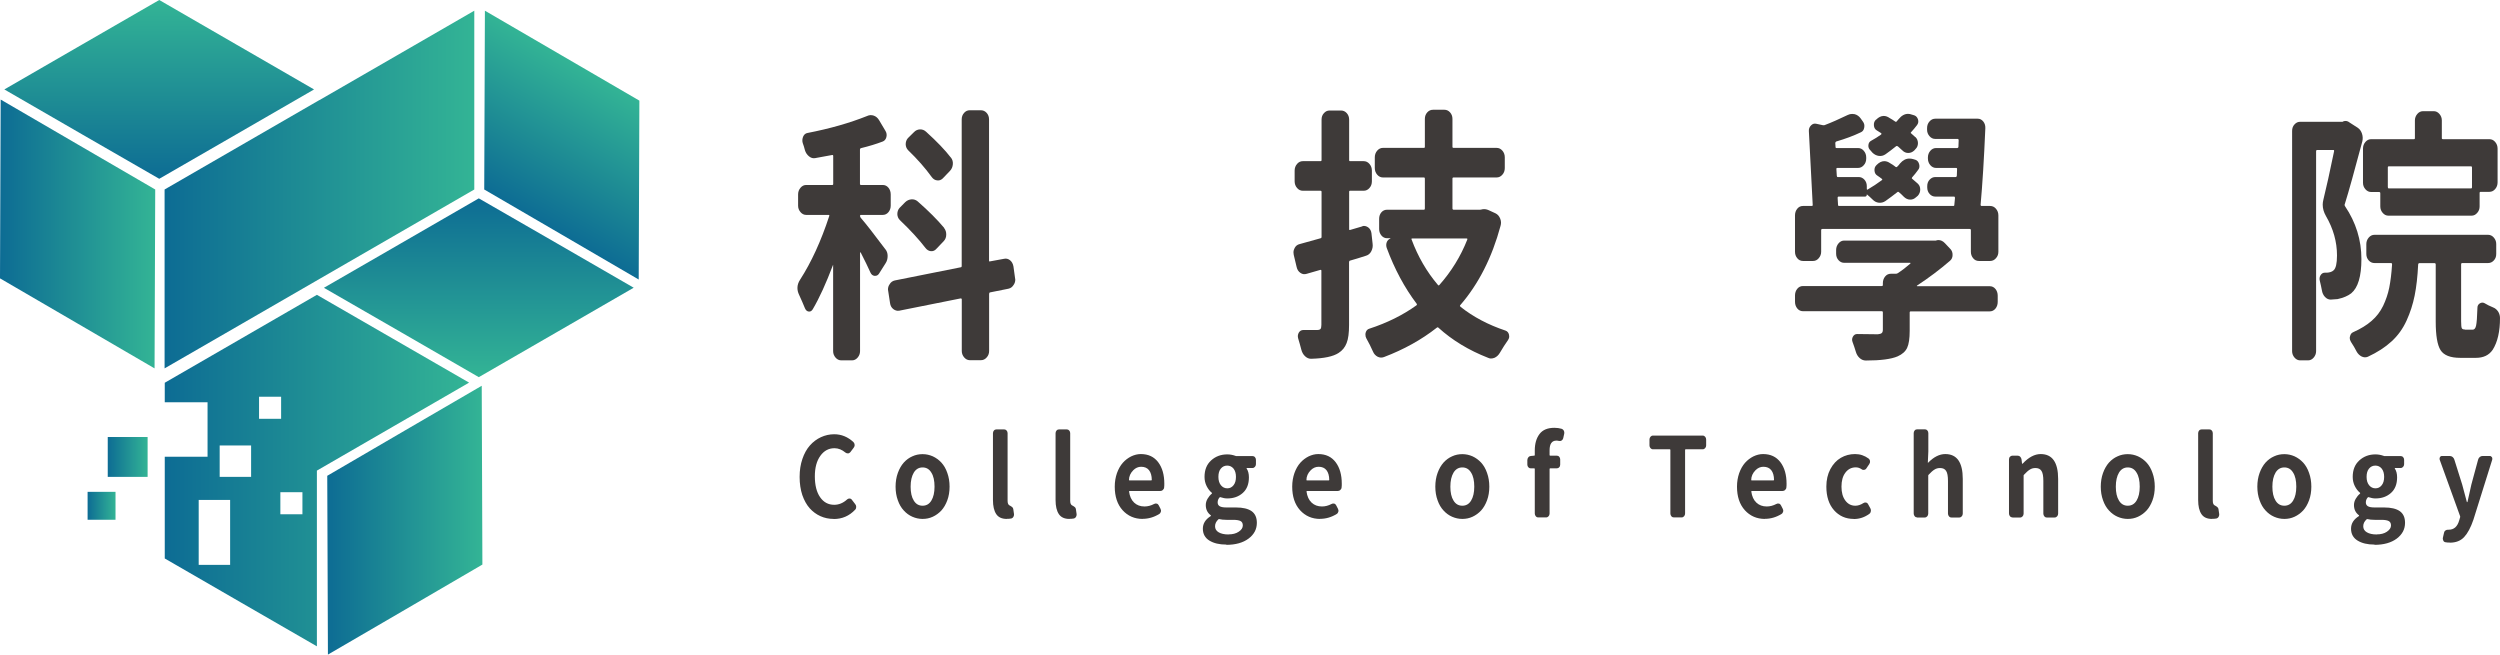 <svg xmlns="http://www.w3.org/2000/svg" xmlns:xlink="http://www.w3.org/1999/xlink" id="_&#x5716;&#x5C64;_2" viewBox="0 0 299.08 78.31"><defs><linearGradient id="_&#x672A;&#x547D;&#x540D;&#x6F38;&#x5C64;_17" x1="12.89" y1="54.67" x2="17.66" y2="54.67" gradientUnits="userSpaceOnUse"><stop offset="0" stop-color="#0d6c94"></stop><stop offset="1" stop-color="#33b495"></stop></linearGradient><linearGradient id="_&#x672A;&#x547D;&#x540D;&#x6F38;&#x5C64;_17-2" x1="10.48" y1="60.51" x2="13.82" y2="60.51" xlink:href="#_&#x672A;&#x547D;&#x540D;&#x6F38;&#x5C64;_17"></linearGradient><linearGradient id="_&#x672A;&#x547D;&#x540D;&#x6F38;&#x5C64;_39" x1="19.05" y1="21.39" x2="19.05" y2="0" gradientUnits="userSpaceOnUse"><stop offset="0" stop-color="#0d6c94"></stop><stop offset="1" stop-color="#33b495"></stop></linearGradient><linearGradient id="_&#x672A;&#x547D;&#x540D;&#x6F38;&#x5C64;_39-2" x1="62.55" y1="25.43" x2="71.87" y2="9.28" xlink:href="#_&#x672A;&#x547D;&#x540D;&#x6F38;&#x5C64;_39"></linearGradient><linearGradient id="_&#x672A;&#x547D;&#x540D;&#x6F38;&#x5C64;_24" x1="1856.35" y1="62.23" x2="1874.92" y2="62.23" gradientTransform="translate(1914.06) rotate(-180) scale(1 -1)" gradientUnits="userSpaceOnUse"><stop offset="0" stop-color="#33b495"></stop><stop offset="1" stop-color="#0d6c94"></stop></linearGradient><linearGradient id="_&#x672A;&#x547D;&#x540D;&#x6F38;&#x5C64;_24-2" x1="18.57" y1="27.99" x2="0" y2="27.99" gradientTransform="matrix(1,0,0,1,0,0)" xlink:href="#_&#x672A;&#x547D;&#x540D;&#x6F38;&#x5C64;_24"></linearGradient><linearGradient id="_&#x672A;&#x547D;&#x540D;&#x6F38;&#x5C64;_17-3" x1="19.69" y1="22.67" x2="56.74" y2="22.67" xlink:href="#_&#x672A;&#x547D;&#x540D;&#x6F38;&#x5C64;_17"></linearGradient><linearGradient id="_&#x672A;&#x547D;&#x540D;&#x6F38;&#x5C64;_39-3" x1="57.28" y1="23.73" x2="57.28" y2="45.12" xlink:href="#_&#x672A;&#x547D;&#x540D;&#x6F38;&#x5C64;_39"></linearGradient><linearGradient id="_&#x672A;&#x547D;&#x540D;&#x6F38;&#x5C64;_39-4" x1="19.71" y1="56.28" x2="56.11" y2="56.28" xlink:href="#_&#x672A;&#x547D;&#x540D;&#x6F38;&#x5C64;_39"></linearGradient></defs><g id="_&#x5716;&#x5C64;_1-2"><rect x="12.89" y="52.28" width="4.77" height="4.77" fill="url(#_&#x672A;&#x547D;&#x540D;&#x6F38;&#x5C64;_17)"></rect><rect x="10.48" y="58.84" width="3.34" height="3.34" fill="url(#_&#x672A;&#x547D;&#x540D;&#x6F38;&#x5C64;_17-2)"></rect><polygon points="37.57 10.7 28.31 5.35 19.05 0 19.05 0 19.05 0 19.05 0 19.05 0 9.78 5.35 .52 10.7 9.78 16.05 19.05 21.39 19.05 21.39 19.05 21.39 19.05 21.39 19.05 21.39 28.31 16.05 37.57 10.7" fill="url(#_&#x672A;&#x547D;&#x540D;&#x6F38;&#x5C64;_39)"></polygon><polygon points="76.49 12.04 76.49 12.04 76.49 12.04 76.49 12.04 67.25 6.66 58.01 1.28 57.97 11.97 57.93 22.67 57.93 22.67 57.93 22.67 57.93 22.67 57.93 22.67 67.17 28.05 76.41 33.44 76.45 22.74 76.49 12.04 76.49 12.04" fill="url(#_&#x672A;&#x547D;&#x540D;&#x6F38;&#x5C64;_39-2)"></polygon><polygon points="39.15 56.92 39.15 56.92 39.15 56.92 39.15 56.92 48.39 51.53 57.63 46.15 57.67 56.85 57.71 67.54 57.71 67.54 57.71 67.54 57.71 67.54 57.71 67.54 48.47 72.93 39.23 78.31 39.19 67.61 39.15 56.92 39.15 56.92" fill="url(#_&#x672A;&#x547D;&#x540D;&#x6F38;&#x5C64;_24)"></polygon><polygon points="18.57 22.67 18.57 22.67 18.57 22.67 18.57 22.67 9.32 17.29 .08 11.91 .04 22.6 0 33.3 0 33.3 0 33.3 0 33.3 0 33.3 9.24 38.68 18.49 44.07 18.53 33.37 18.57 22.67 18.57 22.67" fill="url(#_&#x672A;&#x547D;&#x540D;&#x6F38;&#x5C64;_24-2)"></polygon><polygon points="56.74 22.67 56.74 11.97 56.74 1.28 47.48 6.63 38.21 11.98 38.21 11.97 28.95 17.32 19.69 22.67 19.69 22.67 19.69 33.37 19.69 44.07 28.96 38.72 38.22 33.37 38.22 33.37 47.48 28.02 56.74 22.67 56.74 22.67 56.74 22.67 56.74 22.67 56.74 22.67" fill="url(#_&#x672A;&#x547D;&#x540D;&#x6F38;&#x5C64;_17-3)"></polygon><polygon points="75.81 34.42 66.55 29.07 57.28 23.73 57.28 23.73 57.28 23.73 57.28 23.73 57.28 23.73 48.02 29.08 38.75 34.43 48.02 39.77 57.28 45.12 57.28 45.12 57.28 45.12 57.28 45.12 57.28 45.12 66.55 39.77 75.81 34.42" fill="url(#_&#x672A;&#x547D;&#x540D;&#x6F38;&#x5C64;_39-3)"></polygon><path d="m56.11,45.77l-9.1-5.25-9.1-5.25h0s-9.1,5.26-9.1,5.26l-9.1,5.26h0s0,2.33,0,2.33h5.12v6.52h-5.12v1.66s0,10.51,0,10.51h0s9.1,5.26,9.1,5.26l9.1,5.25v-21.02s9.1-5.26,9.1-5.26l9.1-5.26Zm-28.58,21.81h-3.76v-7.77h3.76v7.77Zm2.51-10.53h-3.76v-3.76h3.76v3.76Zm.95-9.59h2.64v2.64h-2.64v-2.64Zm5.19,14.06h-2.64v-2.64h2.64v2.64Z" fill="url(#_&#x672A;&#x547D;&#x540D;&#x6F38;&#x5C64;_39-4)"></path><path d="m105.89,29.78c.2.23.3.51.3.84s-.08.63-.25.88l-.79,1.25c-.13.19-.3.27-.52.25-.22-.02-.38-.15-.49-.38-.29-.65-.68-1.45-1.17-2.41-.02-.02-.04-.03-.05-.02-.02.01-.03.03-.03.05v11.77c0,.29-.1.55-.29.77-.19.22-.41.33-.67.33h-1.28c-.27,0-.5-.11-.69-.33-.19-.22-.29-.48-.29-.77v-10.3s0-.03-.01-.03c0,0-.01.01-.01.03-.82,2.17-1.62,3.93-2.42,5.29-.13.21-.29.3-.49.27-.2-.03-.34-.16-.44-.39-.2-.5-.44-1.04-.71-1.63-.13-.27-.19-.54-.19-.81,0-.33.11-.67.33-1,1.32-2.05,2.49-4.58,3.48-7.61.02-.08,0-.12-.08-.12h-2.69c-.25,0-.48-.11-.67-.33-.19-.22-.29-.47-.29-.77v-1.35c0-.31.1-.58.29-.8.19-.22.41-.33.67-.33h3.13c.07,0,.11-.04.11-.12v-3.35c0-.08-.04-.12-.11-.12-1.02.19-1.71.31-2.07.38-.25.04-.49-.03-.72-.22-.23-.19-.39-.43-.48-.72-.07-.29-.16-.58-.27-.88-.07-.25-.05-.5.05-.75.11-.25.28-.4.52-.44,2.68-.52,5.06-1.2,7.13-2.03.25-.12.52-.14.79-.05.27.09.49.28.65.55l.76,1.28c.14.23.18.48.11.75-.07.27-.23.45-.46.53-.76.29-1.62.55-2.56.78-.09.02-.14.08-.14.19v4.1c0,.08.04.12.14.12h2.59c.27,0,.5.11.68.33.18.22.27.49.27.8v1.35c0,.29-.09.55-.27.77-.18.22-.41.33-.68.33h-2.61c-.07,0-.11.04-.11.12s.03.16.08.22c.6.69,1.57,1.93,2.91,3.72Zm15.54,3.47c.02.06.03.13.03.19,0,.23-.06.44-.19.63-.15.25-.35.41-.63.47l-2.2.44c-.07.02-.11.08-.11.19v6.82c0,.29-.09.55-.29.77-.19.22-.42.33-.69.33h-1.33c-.25,0-.48-.11-.67-.33-.19-.22-.29-.48-.29-.77v-6.17c0-.08-.04-.12-.14-.12l-7.35,1.47c-.25.04-.49-.03-.71-.2-.22-.18-.34-.41-.38-.7l-.22-1.44c-.02-.06-.03-.12-.03-.19,0-.23.06-.44.19-.62.14-.25.35-.41.63-.47l7.86-1.57c.09,0,.14-.05.14-.16V14.28c0-.31.1-.57.29-.78.19-.21.41-.31.67-.31h1.33c.27,0,.5.1.69.31s.29.47.29.78v16.9c0,.08.04.12.11.09l1.69-.31c.25-.06.49,0,.71.17.22.18.35.42.41.74l.19,1.38Zm-8.49-5.98c.18.23.27.5.26.81,0,.31-.11.57-.31.78l-.87.91c-.18.21-.4.3-.65.28-.25-.02-.47-.15-.65-.38-.78-1.02-1.81-2.14-3.08-3.35-.18-.19-.28-.42-.29-.7,0-.28.08-.53.26-.74l.68-.69c.22-.21.47-.32.75-.34.28-.02.53.06.75.25,1.29,1.13,2.34,2.18,3.16,3.16Zm.82-8.42c.18.23.26.5.23.81s-.14.57-.34.78l-.87.91c-.2.19-.43.27-.68.23-.25-.03-.46-.16-.63-.39-.76-1.06-1.71-2.14-2.83-3.22-.18-.19-.28-.42-.29-.7,0-.28.08-.53.26-.74l.73-.72c.2-.21.44-.32.72-.33.28-.01.53.09.75.3,1.27,1.15,2.25,2.17,2.94,3.07Z" fill="#3e3a39"></path><path d="m162.98,27.05c.25-.06.49,0,.71.16.22.17.34.4.38.69l.14,1.28c.04.31-.02.61-.16.88-.14.27-.35.45-.62.53-.71.23-1.35.43-1.93.59-.07.02-.11.08-.11.19v7.51c0,.94-.09,1.66-.29,2.16-.19.5-.51.9-.97,1.19-.65.42-1.74.65-3.27.69h-.03c-.25,0-.49-.1-.71-.31-.22-.21-.36-.47-.44-.78-.11-.44-.24-.89-.38-1.35-.07-.25-.04-.48.08-.69.13-.21.31-.31.54-.31h1.61c.22,0,.36-.04.44-.12.07-.08.11-.25.11-.5v-6.48c0-.08-.05-.11-.14-.09l-1.63.47c-.25.08-.5.05-.73-.11-.24-.16-.39-.39-.46-.7l-.35-1.47c-.02-.1-.03-.2-.03-.28,0-.19.05-.37.14-.53.13-.25.33-.41.6-.47.69-.19,1.51-.42,2.48-.69.09-.02.14-.07.14-.16v-5.41c0-.08-.05-.12-.14-.12h-2.1c-.27,0-.5-.11-.69-.33-.19-.22-.29-.49-.29-.8v-1.28c0-.31.1-.58.29-.8.19-.22.42-.33.69-.33h2.1c.09,0,.14-.04.14-.12v-4.85c0-.31.09-.57.29-.78.19-.21.41-.31.67-.31h1.36c.27,0,.5.1.69.31.19.21.29.47.29.78v4.85c0,.08.04.12.11.12h1.63c.27,0,.5.11.69.33.19.22.29.49.29.8v1.28c0,.31-.09.58-.29.8-.19.22-.42.33-.69.33h-1.63c-.07,0-.11.04-.11.12v4.48c0,.08.04.11.11.09l1.5-.44Zm14.18-1.97c.13-.04.25-.06.38-.06.2,0,.41.05.63.16l.74.34c.25.12.44.33.56.63.12.29.13.58.04.88-1.02,3.78-2.62,6.94-4.82,9.48-.05.06-.04.12.03.19,1.52,1.21,3.32,2.16,5.39,2.85.22.08.35.24.41.47.02.08.03.16.03.22,0,.17-.05.31-.14.44-.33.46-.65.97-.98,1.53-.16.27-.37.47-.63.59-.15.06-.29.09-.44.09-.11,0-.23-.03-.35-.09-2.3-.9-4.28-2.1-5.93-3.6-.05-.06-.12-.06-.19,0-1.83,1.44-3.94,2.61-6.31,3.51-.25.1-.51.09-.76-.03-.25-.13-.45-.33-.57-.63-.24-.54-.5-1.06-.79-1.57-.07-.12-.11-.27-.11-.44,0-.08,0-.17.03-.25.07-.25.22-.41.44-.47,2.12-.69,4-1.62,5.63-2.79.07-.06.08-.12.03-.19-1.45-1.92-2.65-4.15-3.59-6.7-.07-.23-.07-.45.01-.66.08-.21.22-.35.42-.44.02,0,.03,0,.03-.02,0,0,0-.02-.03-.02h-.38c-.27,0-.5-.11-.68-.33-.18-.22-.27-.47-.27-.77v-1.22c0-.31.09-.57.27-.78.18-.21.41-.31.68-.31h4.41c.07,0,.11-.05.11-.16v-3.57c0-.08-.04-.13-.11-.13h-4.9c-.27,0-.5-.11-.69-.33-.19-.22-.29-.49-.29-.8v-1.28c0-.31.1-.58.29-.8.19-.22.42-.33.69-.33h4.9c.07,0,.11-.04.11-.12v-3.35c0-.31.1-.57.29-.78.19-.21.42-.31.69-.31h1.36c.25,0,.48.1.67.31.19.21.29.47.29.78v3.35c0,.08.05.12.14.12h5.14c.27,0,.5.11.69.33.19.22.29.48.29.8v1.28c0,.31-.09.58-.29.8-.19.22-.42.33-.69.33h-5.14c-.09,0-.14.04-.14.13v3.57c0,.1.05.16.14.16h3.16s.08,0,.14-.03Zm-1.63,3.57c.04-.08,0-.12-.08-.12h-6.5c-.09,0-.12.04-.08.12.76,2.05,1.81,3.86,3.16,5.45.05.06.11.06.16,0,1.43-1.61,2.55-3.42,3.35-5.45Z" fill="#3e3a39"></path><path d="m236.95,24.52c0,.08.04.12.11.12h1.03c.27,0,.5.11.69.33.19.22.29.49.29.8v4.35c0,.29-.09.55-.29.77-.19.22-.42.33-.69.33h-1.36c-.27,0-.5-.11-.68-.33-.18-.22-.27-.47-.27-.77v-2.57c0-.1-.04-.16-.14-.16h-17.63c-.09,0-.14.05-.14.16v2.57c0,.29-.1.55-.29.77-.19.22-.41.33-.67.33h-1.22c-.27,0-.5-.11-.68-.33-.18-.22-.27-.47-.27-.77v-4.35c0-.31.09-.58.27-.8.18-.22.41-.33.68-.33h1.06c.07,0,.11-.04.11-.12l-.46-8.83c-.02-.27.07-.5.26-.69.19-.19.4-.25.64-.19l.73.16c.09.02.17.02.25,0,.82-.31,1.74-.72,2.78-1.22.16-.08.34-.12.52-.12.09,0,.19.01.3.03.29.08.53.25.71.5l.27.38c.16.21.22.45.16.74-.05.28-.19.46-.41.55-.87.42-1.85.78-2.94,1.1-.07.04-.11.1-.11.19l.03.47c0,.08.04.12.11.12h2.58c.27,0,.5.11.69.33.19.22.29.48.29.8v.12c0,.31-.09.58-.29.8-.19.22-.42.33-.69.33h-2.48c-.07,0-.11.04-.11.12l.05.81c0,.1.04.16.11.16h2.5c.27,0,.5.1.69.31.19.21.29.47.29.78v.31c0,.11.04.14.11.09.6-.35,1.17-.73,1.71-1.13.02-.02.03-.05.03-.08s0-.05-.03-.05c-.16-.13-.35-.26-.57-.41-.2-.12-.31-.32-.33-.59-.02-.27.06-.49.24-.66l.03-.03c.29-.29.59-.44.9-.44.24,0,.47.08.71.25.22.12.44.27.65.44.07.04.14.03.19-.03.13-.12.24-.25.33-.38.34-.4.72-.59,1.12-.59.15,0,.29.02.44.06l.3.09c.22.08.36.26.43.52.07.26.04.49-.11.67-.24.33-.48.64-.73.91-.05.06-.05.12,0,.16.24.21.46.41.68.59.2.19.29.42.29.71,0,.28-.1.53-.29.74l-.19.16c-.22.21-.46.31-.73.3-.27,0-.52-.12-.74-.33-.18-.19-.38-.38-.6-.56-.07-.06-.14-.06-.19,0-.45.35-.92.71-1.42,1.06-.25.17-.52.23-.8.2-.28-.03-.53-.16-.75-.39-.24-.23-.45-.43-.65-.59-.02-.02-.03-.02-.03,0,0,.17-.07.25-.22.25h-3.16c-.07,0-.11.05-.11.16l.05.84c0,.08.04.12.14.12h13.66c.07,0,.11-.04.11-.12l.08-.84c0-.1-.04-.16-.11-.16h-2.23c-.27,0-.5-.1-.69-.31-.19-.21-.29-.47-.29-.78v-.16c0-.31.09-.57.29-.78s.42-.31.69-.31h2.42c.07,0,.12-.05.14-.16l.03-.81c0-.08-.04-.12-.11-.12h-2.4c-.27,0-.5-.11-.69-.33-.19-.22-.29-.49-.29-.8v-.12c0-.31.1-.58.29-.8.19-.22.42-.33.69-.33h2.53c.07,0,.12-.04.14-.12l.03-.81c0-.1-.04-.16-.11-.16h-2.69c-.27,0-.5-.11-.69-.33-.19-.22-.29-.47-.29-.77v-.19c0-.31.09-.58.29-.8.19-.22.42-.33.69-.33h5.09c.25,0,.47.11.65.33.18.22.26.49.25.8-.16,3.74-.35,6.8-.57,9.2Zm-5.36,4.26c.11-.04.21-.06.3-.06.29,0,.55.12.79.38l.65.69c.18.19.27.43.26.72,0,.29-.11.52-.31.69-1.18,1.02-2.49,2.01-3.95,2.97-.02.02-.02.04-.01.05,0,.01.02.02.04.02h8.68c.27,0,.5.11.68.33.18.22.27.49.27.8v.75c0,.31-.09.58-.27.8-.18.22-.41.33-.68.33h-9.44c-.09,0-.14.04-.14.13v2.19c0,.92-.1,1.6-.3,2.03-.2.44-.58.78-1.14,1.03-.76.33-2.03.5-3.81.5-.27,0-.52-.1-.74-.3-.22-.2-.37-.45-.46-.77-.11-.38-.24-.75-.38-1.13-.09-.23-.08-.45.04-.66.12-.21.29-.31.5-.31.73.02,1.55.03,2.48.03.22-.02.37-.07.46-.14.09-.07.14-.21.14-.42v-2.07c0-.08-.05-.13-.14-.13h-9.42c-.27,0-.5-.11-.68-.33-.18-.22-.27-.49-.27-.8v-.75c0-.31.09-.58.27-.8.18-.22.41-.33.68-.33h9.42c.09,0,.14-.04.14-.12v-.22c0-.31.09-.58.27-.8.18-.22.41-.33.68-.33h.6c.07,0,.15-.02.22-.06.51-.33,1.02-.72,1.52-1.16.02-.02.02-.04.01-.06,0-.02-.02-.03-.04-.03h-7.89c-.25,0-.48-.1-.67-.31-.19-.21-.29-.47-.29-.78v-.44c0-.31.1-.58.29-.8.19-.22.41-.33.67-.33h10.97Zm-2.45-12.39c.2.19.3.43.31.72,0,.29-.09.53-.29.72l-.14.16c-.22.21-.46.31-.73.31s-.51-.1-.71-.31c-.15-.15-.32-.3-.52-.47-.07-.06-.15-.07-.22-.03-.44.35-.86.68-1.28.97-.25.17-.52.23-.8.19-.28-.04-.53-.17-.75-.38-.09-.1-.18-.21-.27-.31-.16-.15-.24-.34-.22-.59.02-.25.13-.43.33-.53.42-.23.82-.48,1.2-.75.02-.02.03-.05.03-.08s0-.06-.03-.08c-.18-.1-.36-.22-.54-.34-.2-.12-.31-.32-.33-.59-.02-.27.05-.49.22-.66l.05-.03c.29-.29.59-.44.9-.44.24,0,.47.08.71.25.22.12.44.26.65.41.07.06.14.06.19,0,.09-.1.17-.2.24-.28.34-.42.72-.63,1.12-.63.14,0,.3.03.46.09l.3.09c.22.08.36.25.44.5.07.25.03.48-.14.69-.22.29-.45.56-.68.81-.07.06-.07.12,0,.16.18.17.34.31.49.44Z" fill="#3e3a39"></path><path d="m280.3,14.53c.11-.04.21-.06.3-.06.16,0,.33.06.49.19l.98.63c.24.17.4.4.5.7.1.3.11.61.04.92-.93,3.48-1.62,5.99-2.1,7.51-.04.08-.03.17.03.25,1.31,1.94,1.96,4.05,1.96,6.32,0,2.07-.41,3.43-1.22,4.1-.4.31-.94.54-1.63.69-.24.02-.51.04-.82.06-.25,0-.48-.1-.68-.31-.2-.21-.33-.48-.38-.81-.07-.38-.15-.74-.24-1.1-.07-.25-.05-.48.08-.69.13-.21.3-.31.52-.31h.25c.34-.02.61-.11.79-.28.27-.23.41-.82.41-1.78,0-1.65-.45-3.22-1.33-4.73-.25-.44-.38-.89-.38-1.35,0-.19.03-.39.08-.59.34-1.38.77-3.31,1.28-5.79.02-.1,0-.16-.08-.16h-1.93c-.09,0-.14.05-.14.16v23.91c0,.29-.1.55-.29.77-.19.22-.41.33-.67.33h-.95c-.25,0-.48-.11-.67-.33-.19-.22-.29-.48-.29-.77V15.66c0-.31.09-.57.29-.78.19-.21.41-.31.67-.31h5.04s.07,0,.11-.03Zm14.61,24.91h.9c.2,0,.34-.16.41-.49.07-.32.13-1.04.16-2.14,0-.23.1-.4.29-.52.19-.11.38-.12.56-.02.31.19.64.35,1.01.5.27.1.49.29.65.56.13.23.19.47.19.72,0,1.61-.29,2.87-.87,3.79-.44.65-1.11.97-2.01.97h-1.88c-1.18,0-1.96-.31-2.35-.92-.39-.62-.58-1.76-.58-3.43v-6.82c0-.1-.05-.16-.14-.16h-1.82c-.07,0-.12.05-.14.16-.07,1.44-.21,2.68-.42,3.72s-.53,2.04-.97,3c-.44.96-1.03,1.79-1.8,2.49-.76.7-1.71,1.31-2.83,1.83-.24.1-.48.09-.74-.03-.25-.13-.45-.32-.6-.59-.2-.4-.43-.78-.68-1.16-.09-.15-.14-.3-.14-.47,0-.06,0-.12.03-.19.05-.25.18-.42.38-.5.89-.4,1.62-.84,2.2-1.35.58-.5,1.04-1.1,1.38-1.8.33-.7.58-1.42.73-2.17.15-.75.27-1.68.34-2.79,0-.1-.04-.16-.11-.16h-1.99c-.27,0-.5-.1-.69-.31-.19-.21-.29-.47-.29-.78v-1.19c0-.29.1-.55.29-.77.19-.22.42-.33.69-.33h13.58c.27,0,.5.11.69.33.19.22.29.47.29.77v1.19c0,.31-.09.57-.29.78-.19.21-.42.31-.69.31h-3.08c-.09,0-.14.05-.14.16v6.79c0,.46.03.74.08.84.05.11.18.16.38.16Zm-12.22-21.66c0-.31.1-.58.29-.8.19-.22.42-.33.69-.33h5.12c.07,0,.11-.04.11-.12v-2.13c0-.29.1-.55.29-.77.19-.22.42-.33.69-.33h1.28c.25,0,.48.11.67.33.19.22.29.47.29.77v2.13c0,.08.05.12.14.12h5.55c.27,0,.5.11.69.33.19.22.29.49.29.8v4.04c0,.31-.1.58-.29.8-.19.22-.42.33-.69.33h-1.03c-.09,0-.14.04-.14.12v1.63c0,.29-.09.55-.29.77-.19.22-.41.33-.67.33h-9.96c-.25,0-.48-.11-.67-.33-.19-.22-.29-.47-.29-.77v-1.57c0-.1-.04-.16-.14-.16h-.95c-.27,0-.5-.11-.69-.33-.19-.22-.29-.47-.29-.77v-4.1Zm12.93,4.76c.07,0,.11-.05.11-.16v-2.35c0-.08-.04-.13-.11-.13h-9.85c-.07,0-.11.04-.11.13v2.35c0,.1.04.16.11.16h9.85Z" fill="#3e3a39"></path><path d="m99.73,62.08c-.56,0-1.09-.11-1.58-.33-.49-.22-.92-.54-1.29-.95-.37-.42-.66-.95-.88-1.58-.21-.64-.32-1.36-.32-2.16s.11-1.5.33-2.15c.22-.65.52-1.19.9-1.62.38-.43.82-.76,1.32-.99s1.03-.35,1.59-.35c.85,0,1.62.31,2.3.94.09.09.13.19.14.32s-.03.25-.11.35l-.4.53c-.08.09-.17.15-.29.15-.11,0-.21-.03-.3-.1-.41-.34-.84-.52-1.31-.52-.69,0-1.25.3-1.69.91-.44.61-.66,1.42-.66,2.46s.21,1.89.63,2.49c.42.61.98.91,1.69.91.55,0,1.07-.21,1.54-.64.08-.08.17-.11.29-.11.11,0,.21.05.28.15l.4.52c.08.09.12.21.12.33,0,.14-.04.25-.13.34-.7.74-1.55,1.11-2.55,1.11Z" fill="#3e3a39"></path><path d="m111.59,61.82c-.39.18-.79.26-1.22.26s-.83-.09-1.22-.26-.73-.42-1.03-.75c-.3-.32-.54-.73-.71-1.22-.18-.49-.27-1.04-.27-1.63s.09-1.14.27-1.64c.18-.5.42-.91.71-1.24.3-.33.64-.58,1.03-.75.39-.18.79-.26,1.22-.26s.83.09,1.22.26c.39.18.73.43,1.03.75.3.33.54.74.71,1.24.18.5.27,1.04.27,1.64s-.09,1.14-.27,1.63c-.18.49-.42.9-.71,1.22-.3.32-.64.57-1.03.75Zm-2.27-1.93c.25.41.6.61,1.05.61s.8-.2,1.05-.61.38-.96.38-1.67-.12-1.27-.38-1.68c-.25-.42-.6-.62-1.05-.62s-.8.21-1.05.62c-.25.42-.38.98-.38,1.68s.12,1.26.38,1.67Z" fill="#3e3a39"></path><path d="m120.45,62.08c-.59,0-1.01-.19-1.27-.58s-.39-.95-.39-1.68v-8c0-.12.04-.23.12-.32.08-.09.18-.13.29-.13h.93c.12,0,.21.04.29.13.08.09.12.2.12.32v8.09c0,.28.07.46.21.54,0,0,.04.03.11.06s.11.06.13.08c.02.02.06.04.1.08.04.03.07.07.09.11.02.04.03.08.04.12l.08.55s.01.06.01.09c0,.1-.02.2-.07.28-.06.11-.15.18-.27.21-.16.03-.33.04-.52.04Z" fill="#3e3a39"></path><path d="m127.94,62.08c-.59,0-1.01-.19-1.27-.58s-.39-.95-.39-1.68v-8c0-.12.04-.23.12-.32.08-.09.18-.13.29-.13h.93c.12,0,.21.04.29.13.08.09.12.2.12.32v8.09c0,.28.07.46.21.54,0,0,.04.03.11.06s.11.06.13.08c.02.02.06.04.1.08.04.03.07.07.09.11.02.04.03.08.04.12l.08.55s.01.06.01.09c0,.1-.02.2-.07.28-.06.11-.15.18-.27.21-.16.03-.33.04-.52.04Z" fill="#3e3a39"></path><path d="m136.7,62.08c-.97,0-1.77-.35-2.4-1.04-.63-.7-.94-1.64-.94-2.82,0-.58.09-1.11.26-1.61.18-.5.41-.91.7-1.24.29-.33.63-.58,1-.77.38-.18.76-.28,1.16-.28.9,0,1.59.33,2.08.98.49.65.73,1.51.73,2.56,0,.15,0,.29-.02.43,0,.13-.06.24-.15.32-.09.09-.2.13-.33.13h-3.67s-.05.02-.05.06c.08.58.28,1.02.61,1.33.33.31.74.46,1.24.46.39,0,.77-.1,1.15-.3.1-.06.21-.07.32-.04s.19.11.24.22l.2.39c.06.11.08.23.05.35-.03.12-.1.22-.2.28-.63.39-1.3.58-1.99.58Zm-1.64-4.65s.02.04.05.04h2.62s.06-.02.06-.05h0c0-.51-.12-.9-.33-1.17-.21-.27-.53-.41-.94-.41-.36,0-.67.14-.94.41-.34.34-.52.74-.52,1.19Z" fill="#3e3a39"></path><path d="m146.71,65.15c-.84,0-1.51-.16-2.03-.48-.52-.32-.78-.8-.78-1.42s.31-1.11.94-1.51c.02,0,.02-.03.02-.05s0-.04-.02-.05c-.39-.29-.59-.7-.59-1.22,0-.26.07-.51.21-.75.14-.24.31-.45.52-.62,0,0,.01-.02.01-.04s0-.03-.01-.05c-.25-.2-.46-.47-.63-.81-.17-.34-.25-.71-.25-1.1,0-.83.26-1.49.79-1.97.53-.48,1.17-.72,1.93-.72.33,0,.65.06.96.17.03.02.06.03.09.03h1.96c.12,0,.22.04.3.13.08.09.12.19.12.32v.52c0,.12-.04.23-.12.32-.08.09-.18.14-.3.14h-.68s-.04.02-.02.05c.19.28.28.64.28,1.07,0,.8-.24,1.42-.73,1.86-.49.44-1.11.66-1.86.66-.25,0-.52-.05-.82-.15-.03-.02-.06-.01-.08.01-.16.16-.25.37-.25.61,0,.21.08.36.24.46.16.1.43.15.81.15h1.14c.83,0,1.45.15,1.87.44.42.3.63.76.63,1.4,0,.76-.33,1.39-1,1.89-.66.49-1.55.74-2.65.74Zm.26-1.22c.49,0,.9-.1,1.22-.32.32-.21.49-.46.49-.75,0-.26-.09-.43-.28-.53-.18-.09-.47-.14-.85-.14h-.81c-.35,0-.65-.03-.89-.09h-.02s-.05,0-.07.03c-.27.25-.4.52-.4.83s.14.55.43.72c.29.17.68.26,1.17.26Zm-.91-5.88c.2.24.45.37.76.37s.55-.12.75-.37c.2-.25.29-.58.29-1s-.1-.75-.29-.99c-.2-.24-.45-.36-.76-.36s-.56.12-.76.36c-.2.24-.29.57-.29.99s.1.75.3,1Z" fill="#3e3a39"></path><path d="m157.93,62.08c-.97,0-1.77-.35-2.4-1.04-.63-.7-.94-1.64-.94-2.82,0-.58.09-1.11.26-1.61.18-.5.41-.91.7-1.24.29-.33.63-.58,1-.77.38-.18.76-.28,1.16-.28.9,0,1.59.33,2.08.98.49.65.73,1.51.73,2.56,0,.15,0,.29-.02.43,0,.13-.06.24-.15.32-.09.09-.2.13-.33.13h-3.67s-.05.02-.05.06c.08.58.28,1.02.61,1.33.33.31.74.46,1.24.46.39,0,.77-.1,1.15-.3.1-.06.21-.07.32-.04s.19.11.24.22l.2.39c.06.11.08.23.05.35-.03.12-.1.22-.2.28-.63.39-1.3.58-1.99.58Zm-1.64-4.65s.02.04.05.04h2.62s.06-.02.06-.05h0c0-.51-.12-.9-.33-1.17-.21-.27-.53-.41-.94-.41-.36,0-.67.14-.94.41-.34.34-.52.74-.52,1.19Z" fill="#3e3a39"></path><path d="m176.16,61.82c-.39.18-.79.26-1.22.26s-.83-.09-1.22-.26-.73-.42-1.03-.75c-.3-.32-.54-.73-.71-1.22-.18-.49-.27-1.04-.27-1.63s.09-1.14.27-1.64c.18-.5.42-.91.71-1.24.3-.33.64-.58,1.03-.75.39-.18.79-.26,1.22-.26s.83.09,1.22.26c.39.18.73.43,1.03.75.3.33.54.74.71,1.24.18.5.27,1.04.27,1.64s-.09,1.14-.27,1.63c-.18.49-.42.9-.71,1.22-.3.32-.64.57-1.03.75Zm-2.27-1.93c.25.41.6.61,1.05.61s.8-.2,1.05-.61.38-.96.38-1.67-.12-1.27-.38-1.68c-.25-.42-.6-.62-1.05-.62s-.8.21-1.05.62c-.25.42-.38.98-.38,1.68s.12,1.26.38,1.67Z" fill="#3e3a39"></path><path d="m186.83,51.31c.11.03.2.11.26.22.03.08.05.15.05.23,0,.04,0,.09-.01.13l-.12.54c-.03.12-.1.21-.19.27-.1.06-.2.08-.32.05-.11-.03-.21-.04-.3-.04-.55,0-.82.39-.82,1.16v.58s.02.06.06.06h.79c.12,0,.22.04.3.13.08.09.12.19.12.32v.62c0,.13-.04.24-.12.32-.08.09-.18.13-.3.13h-.79s-.06.02-.06.06v5.34c0,.13-.04.24-.12.33-.08.09-.18.14-.29.14h-.94c-.12,0-.22-.04-.3-.14-.08-.09-.12-.2-.12-.33v-5.34s-.02-.06-.05-.06h-.43c-.12,0-.21-.04-.29-.13-.08-.09-.12-.19-.12-.32v-.53c0-.13.04-.24.12-.34s.18-.15.29-.16l.43-.04s.05-.02.05-.06v-.55c0-.83.19-1.48.57-1.98s.97-.74,1.78-.74c.3,0,.59.04.88.12Z" fill="#3e3a39"></path><path d="m200.24,61.9c-.11,0-.21-.04-.29-.14-.08-.09-.12-.2-.12-.33v-7.62s-.02-.06-.06-.06h-2.03c-.11,0-.21-.05-.29-.14-.08-.09-.12-.2-.12-.32v-.71c0-.13.04-.24.12-.33.08-.09.18-.14.29-.14h5.96c.12,0,.21.05.29.14.08.09.12.2.12.33v.71c0,.12-.04.23-.12.32-.08.09-.18.14-.29.14h-2.05s-.06.02-.06.06v7.62c0,.13-.04.24-.12.33-.08.09-.18.14-.29.14h-.95Z" fill="#3e3a39"></path><path d="m211.14,62.08c-.97,0-1.77-.35-2.4-1.04-.63-.7-.94-1.64-.94-2.82,0-.58.09-1.11.26-1.61.18-.5.41-.91.7-1.24.29-.33.63-.58,1-.77.38-.18.76-.28,1.16-.28.9,0,1.59.33,2.08.98.49.65.73,1.51.73,2.56,0,.15,0,.29-.02.43,0,.13-.06.24-.15.32-.09.09-.2.13-.33.13h-3.67s-.05.02-.05.06c.08.58.28,1.02.61,1.33.33.31.74.46,1.24.46.39,0,.77-.1,1.15-.3.1-.06.21-.07.32-.04s.19.11.24.22l.2.39c.06.11.08.23.05.35-.03.12-.1.22-.2.28-.63.39-1.3.58-1.99.58Zm-1.64-4.65s.02.04.05.04h2.62s.06-.02.06-.05h0c0-.51-.12-.9-.33-1.17-.21-.27-.53-.41-.94-.41-.36,0-.67.14-.94.41-.34.34-.52.74-.52,1.19Z" fill="#3e3a39"></path><path d="m221.77,62.08c-.96,0-1.75-.35-2.36-1.04-.61-.69-.92-1.63-.92-2.83,0-.79.16-1.49.48-2.09.32-.6.74-1.05,1.25-1.35.52-.3,1.08-.45,1.7-.45s1.13.18,1.63.54c.09.07.15.17.16.3.02.13-.01.25-.08.35l-.35.52c-.06.1-.15.16-.26.18-.11.02-.22,0-.32-.08-.22-.15-.45-.22-.69-.22-.51,0-.92.21-1.24.63s-.47.98-.47,1.68.15,1.24.46,1.66.71.62,1.2.62c.32,0,.64-.11.97-.32.09-.06.2-.08.3-.06.11.02.19.08.25.19l.27.49c.05.09.07.18.07.27,0,.03,0,.07-.01.1-.02.13-.07.23-.18.3-.55.41-1.18.62-1.86.62Z" fill="#3e3a39"></path><path d="m229.35,61.9c-.11,0-.21-.04-.29-.14-.08-.09-.12-.2-.12-.33v-9.62c0-.12.04-.23.12-.32.08-.09.18-.13.29-.13h.93c.12,0,.21.04.29.13.08.09.12.2.12.32v2.2l-.06,1.33s0,.02,0,.02c.01,0,.02,0,.03,0,.68-.7,1.37-1.04,2.06-1.04,1.39,0,2.09.99,2.09,2.98v4.14c0,.13-.04.24-.12.33-.08.09-.18.14-.3.14h-.93c-.12,0-.22-.04-.3-.14-.08-.09-.12-.2-.12-.33v-3.91c0-.56-.07-.96-.22-1.19-.15-.24-.39-.35-.73-.35-.25,0-.47.06-.67.19-.2.12-.43.33-.69.61-.03.03-.05.06-.05.09v4.56c0,.13-.04.24-.12.33-.08.09-.18.14-.29.14h-.93Z" fill="#3e3a39"></path><path d="m240.75,61.9c-.11,0-.21-.04-.29-.14-.08-.09-.12-.2-.12-.33v-6.47c0-.13.04-.24.12-.32.08-.08.18-.13.29-.13h.61c.12,0,.23.04.32.13.09.09.14.19.16.32l.06.49s0,.03.02.03.03,0,.05-.01c.71-.76,1.43-1.15,2.16-1.15,1.39,0,2.09.99,2.09,2.98v4.14c0,.13-.04.24-.12.33-.08.09-.18.14-.3.14h-.93c-.12,0-.22-.04-.3-.14-.08-.09-.12-.2-.12-.33v-3.91c0-.56-.07-.96-.22-1.19-.15-.24-.39-.35-.73-.35-.25,0-.47.06-.67.19-.2.12-.43.33-.69.61-.03.03-.05.06-.05.09v4.56c0,.13-.04.24-.12.33-.08.09-.18.14-.29.14h-.93Z" fill="#3e3a39"></path><path d="m255.77,61.82c-.39.18-.79.26-1.22.26s-.83-.09-1.22-.26-.73-.42-1.03-.75c-.3-.32-.54-.73-.71-1.22-.18-.49-.27-1.04-.27-1.63s.09-1.14.27-1.64c.18-.5.42-.91.71-1.24.3-.33.64-.58,1.03-.75.39-.18.79-.26,1.22-.26s.83.09,1.22.26c.39.18.73.43,1.03.75.3.33.54.74.71,1.24.18.5.27,1.04.27,1.64s-.09,1.14-.27,1.63c-.18.49-.42.9-.71,1.22-.3.32-.64.57-1.03.75Zm-2.27-1.93c.25.41.6.61,1.05.61s.8-.2,1.05-.61.38-.96.38-1.67-.12-1.27-.38-1.68c-.25-.42-.6-.62-1.05-.62s-.8.21-1.05.62c-.25.42-.38.98-.38,1.68s.12,1.26.38,1.67Z" fill="#3e3a39"></path><path d="m264.63,62.08c-.59,0-1.01-.19-1.27-.58s-.39-.95-.39-1.68v-8c0-.12.04-.23.12-.32.08-.09.18-.13.29-.13h.93c.12,0,.21.04.29.13.08.09.12.2.12.32v8.09c0,.28.07.46.21.54,0,0,.04.03.11.06s.11.06.13.08c.02.02.06.04.1.08s.07.07.09.11c.02.04.03.08.04.12l.08.55s.01.06.01.09c0,.1-.02.2-.07.28-.06.11-.15.18-.27.21-.16.03-.33.04-.52.04Z" fill="#3e3a39"></path><path d="m274.5,61.82c-.39.18-.79.26-1.22.26s-.83-.09-1.22-.26-.73-.42-1.03-.75c-.3-.32-.54-.73-.71-1.22-.18-.49-.27-1.04-.27-1.63s.09-1.14.27-1.64c.18-.5.42-.91.71-1.24.3-.33.64-.58,1.03-.75.39-.18.79-.26,1.22-.26s.83.09,1.22.26c.39.18.73.43,1.03.75.3.33.54.74.71,1.24.18.5.27,1.04.27,1.64s-.09,1.14-.27,1.63c-.18.49-.42.9-.71,1.22-.3.32-.64.57-1.03.75Zm-2.27-1.93c.25.41.6.61,1.05.61s.8-.2,1.05-.61.38-.96.38-1.67-.12-1.27-.38-1.68c-.25-.42-.6-.62-1.05-.62s-.8.21-1.05.62c-.25.42-.38.98-.38,1.68s.12,1.26.38,1.67Z" fill="#3e3a39"></path><path d="m284.07,65.15c-.84,0-1.51-.16-2.03-.48-.52-.32-.78-.8-.78-1.42s.31-1.11.94-1.51c.02,0,.02-.03.02-.05s0-.04-.02-.05c-.39-.29-.59-.7-.59-1.22,0-.26.07-.51.21-.75.14-.24.31-.45.52-.62,0,0,.01-.02.01-.04s0-.03-.01-.05c-.25-.2-.46-.47-.63-.81-.17-.34-.25-.71-.25-1.1,0-.83.26-1.49.79-1.97.53-.48,1.17-.72,1.93-.72.33,0,.65.06.96.17.03.02.06.03.09.03h1.96c.12,0,.22.04.3.13.08.09.12.19.12.32v.52c0,.12-.04.23-.12.32-.08.09-.18.14-.3.14h-.68s-.04.02-.02.05c.19.28.28.64.28,1.07,0,.8-.24,1.42-.73,1.86-.49.44-1.11.66-1.86.66-.25,0-.52-.05-.82-.15-.03-.02-.06-.01-.08.01-.16.16-.25.37-.25.61,0,.21.08.36.24.46.16.1.43.15.81.15h1.14c.83,0,1.45.15,1.87.44.42.3.63.76.63,1.4,0,.76-.33,1.39-1,1.89-.66.49-1.55.74-2.65.74Zm.26-1.22c.49,0,.9-.1,1.22-.32s.49-.46.49-.75c0-.26-.09-.43-.28-.53-.18-.09-.47-.14-.85-.14h-.81c-.35,0-.65-.03-.89-.09h-.02s-.05,0-.07.03c-.27.25-.4.52-.4.83s.14.55.43.72.68.26,1.17.26Zm-.91-5.88c.2.24.45.37.76.37s.55-.12.75-.37c.2-.25.29-.58.29-1s-.1-.75-.29-.99c-.2-.24-.45-.36-.76-.36s-.56.12-.76.36c-.2.24-.29.57-.29.99s.1.75.3,1Z" fill="#3e3a39"></path><path d="m293.08,64.91c-.2,0-.37-.01-.52-.04-.12-.02-.21-.08-.26-.19s-.08-.23-.05-.36l.14-.61c.02-.11.08-.2.18-.26.1-.06.21-.09.32-.08h.06c.62,0,1.04-.37,1.25-1.12l.11-.37s.02-.08,0-.12l-2.45-6.78s-.01-.08-.01-.12c0-.06.02-.12.05-.17.05-.09.13-.14.23-.14h.94c.12,0,.24.04.34.12.1.08.17.19.21.32l.94,2.99c.02.07.21.76.55,2.06,0,.02.02.03.04.03s.03,0,.04-.03c.05-.22.12-.57.23-1.02.11-.46.19-.81.23-1.04l.81-2.99c.03-.13.1-.23.2-.32.1-.08.21-.12.34-.12h.86c.1,0,.18.05.25.14.03.05.05.11.05.18,0,.03,0,.07-.01.12l-2.25,7.18c-.32.94-.69,1.63-1.11,2.08-.42.45-.99.67-1.7.67Z" fill="#3e3a39"></path></g></svg>